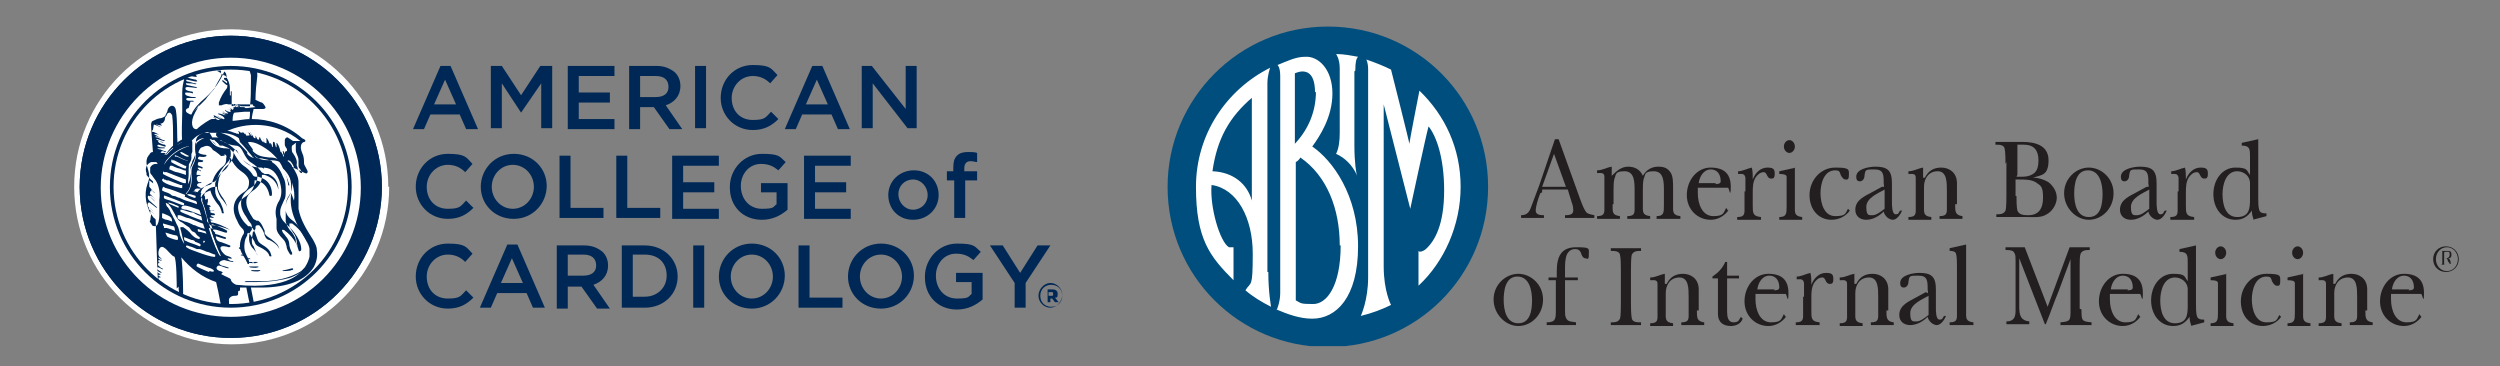 <?xml version="1.0" encoding="UTF-8"?>
<svg id="Layer_1" xmlns="http://www.w3.org/2000/svg" xmlns:xlink="http://www.w3.org/1999/xlink" version="1.1" viewBox="0 0 273 40">
  <rect x="0" y="0" width="273" height="40" fill="#808080" stroke="none"/>
  <!-- Generator: Adobe Illustrator 29.5.1, SVG Export Plug-In . SVG Version: 2.1.0 Build 141)  -->
  <defs>
    <style>
      .st0 {
        fill: none;
      }

      .st1 {
        fill: #231f20;
      }

      .st2 {
        fill: #002856;
      }

      .st3 {
        clip-path: url(#clippath-1);
      }

      .st4 {
        fill: #fff;
      }

      .st5 {
        fill: #004e7d;
      }

      .st6 {
        clip-path: url(#clippath);
      }
    </style>
    <clipPath id="clippath">
      <rect class="st0" x="127.5" y="2.9" width="141" height="34.9"/>
    </clipPath>
    <clipPath id="clippath-1">
      <path class="st4" d="M38.2,20.4c0,7.2-5.8,13-13,13s-13-5.8-13-13,5.8-13,13-13,13,5.8,13,13Z"/>
    </clipPath>
  </defs>
  <g class="st6">
    <path class="st5" d="M127.5,20.4c0-9.6,7.8-17.5,17.5-17.5s17.5,7.8,17.5,17.5-7.8,17.5-17.5,17.5-17.5-7.8-17.5-17.5"/>
    <path class="st4" d="M147.9,7.8v8.1c0,1.8.2,3.1.3,3.3,0,0,0,0,0,0-.5-1.2-1.4-2-2.3-2.4.3-.6.4-1.4.4-2.3v-7c0-1.1-.4-1.6-.4-1.6.9,0,1.8.2,2.4.3-.2.2-.3.6-.3,1.5M153.9,15.7c0,.2,0,.3,0,.3h0s0-.1,0-.3c0-.2-2-8.1-2-8.1-.8-.4-1.8-.8-2.7-1.1,0,0,.2.3.2,1.1v22.7c0,2.5-.8,4.2-.8,4.2,1.2-.3,2.3-.7,3.3-1.2,0,0-.8-1.5-.8-4.2V11.8c0-.1,0-.4,0-.4h0s2.9,11.4,2.9,11.4c0,0,1.8-8.4,2-9,.8,1,1.7,3.3,1.7,7s-1,5.5-2,6.4c-.2.2-.7.4-.8.2v3.8c2.8-2.6,4.6-6.6,4.6-10.8s-1.7-7.8-4.5-10.5c0,0-1.1,5.6-1.1,5.8M138.4,29.7V9.1c0-.9.3-1.7.3-1.7-4.8,2.4-8.1,7.3-8.1,13s1.5,7.6,4.1,10.2v-3.6c-.1,0-.3,0-.5,0-1-.6-2.1-4.4-1.9-6.8,2.8.4,4.5,3.6,4.5,7.5s-.2,3-.8,4c.8.7,1.8,1.3,2.8,1.8,0,0-.3-1.6-.3-3.8M136.7,10.6v11.2c0,.1,0,.3,0,.3h0s0-.1,0-.2c-.5-1.8-2-3.1-4.3-3.2.5-3.5,1.8-5.9,4.4-8.1M139.4,33.8c1.2.5,2.5,1,3.9,1,2.6,0,5-2.3,5-7.9s-2.8-9.4-5-10.9c.8-1.1,2.2-3.2,2.2-5.8s-1.5-4.1-3-4c-1,0-2,.5-3,.9,0,0,.3.2.3,1.2v23.7c0,1-.4,1.9-.4,1.9M146.4,26.8c0,4.4-1.5,6.4-3,6.4s-1.3-.1-1.9-.4v-15.1c.2-.1.4-.3.5-.5,2.9,2,4.3,5.6,4.3,9.6M143.7,10c0,2-.7,4-2.3,5.7,0-.7,0-7.5,0-7.7,0,0,.5-.2.8-.2.6,0,1.4.3,1.4,2.3"/>
    <path class="st1" d="M168.2,21.1c-.2.5-.5,1.4-.5,1.9s.6.5.9.5v.3c-.4,0-.8,0-1.3,0-.4,0-.8,0-1.2,0v-.3c.6,0,.9-.3,1.1-.9.3-.8.6-1.6.9-2.4l1.7-5h.4l2.3,6.4c.1.3.4,1.1.6,1.4.2.4.6.4,1,.5v.3c-.5,0-1.1,0-1.6,0-.5,0-1.1,0-1.6,0v-.3c.3,0,.9,0,.9-.5s-.1-.7-.2-1l-.4-1.3h-2.8v.3ZM171,20.4l-1.3-3.6-1.3,3.6h2.5Z"/>
    <path class="st1" d="M176.1,22.3c0,.8-.1,1.2.8,1.3v.3c-.4,0-.8,0-1.2,0-.4,0-.9,0-1.3,0v-.3c.9,0,.8-.4.8-1.2v-1.6c0-.4,0-1.2,0-1.5,0-.5-.4-.4-.8-.4v-.3c.6,0,1-.3,1.6-.4v1c.6-.6,1.1-1,1.8-1s1.3.3,1.6,1c.4-.7,1-1,1.7-1s1,.2,1.3.6c.3.4.3,1.1.3,1.7v1.8c0,.8-.1,1.2.8,1.3v.3c-.4,0-.8,0-1.3,0-.4,0-.8,0-1.3,0v-.3c.8,0,.8-.4.8-1.2v-1.6c0-.9,0-2.1-1.1-2.1s-.9.4-1.1.8c-.1.4-.1.8-.1,1.3v1.5c0,.8-.1,1.2.8,1.3v.3c-.4,0-.8,0-1.2,0-.4,0-.9,0-1.3,0v-.3c.9,0,.8-.4.8-1.2v-1.6c0-.9,0-2.1-1.1-2.1s-.9.4-1.1.8c-.1.4-.1.8-.1,1.3v1.5Z"/>
    <path class="st1" d="M188.8,22.9c-.5.7-1.2,1.1-2,1.1-1.4,0-2.6-1.1-2.6-2.7s1.1-3,2.6-3,2.2.7,2.2,2.1-.2.1-.3.1h-3.3v.6c0,1.2.5,2.5,1.7,2.5s1.1-.4,1.4-.9l.2.3ZM187.3,20.1c.2,0,.6,0,.6-.3,0-.8-.4-1.3-1.1-1.3s-1.2.7-1.3,1.5h1.9Z"/>
    <path class="st1" d="M190.6,20.9c0-.3,0-1.2,0-1.5-.1-.5-.4-.4-.8-.4v-.3c.5,0,1-.3,1.5-.4.1.4.1.8.1,1.3h0c.3-.8.9-1.3,1.6-1.3s.8.2.8.7-.2.5-.4.5c-.5,0-.4-.7-.8-.7s-.7.3-.9.6c-.3.5-.3,1.1-.3,1.7v1.3c0,.9,0,1.2.9,1.3v.3c-.4,0-.9,0-1.3,0-.4,0-.9,0-1.3,0v-.3c.9,0,.8-.4.8-1.2v-1.6Z"/>
    <path class="st1" d="M196,18.3v4.1c0,.8-.1,1.2.8,1.3v.3c-.4,0-.8,0-1.2,0-.4,0-.9,0-1.3,0v-.3c.8,0,.8-.4.8-1.2v-1.8c0-.2,0-1.2,0-1.4,0-.3-.6-.3-.8-.3v-.3l1.8-.4ZM194.8,16c0-.4.3-.7.6-.7s.6.3.6.7-.3.7-.6.7-.6-.3-.6-.7"/>
    <path class="st1" d="M202,23c-.5.7-1.3,1-2,1-1.4,0-2.4-1.1-2.4-2.7s1.2-3,2.8-3,1.5.2,1.5.8-.2.5-.4.5-.4-.3-.5-.5c-.1-.4-.2-.5-.6-.5-1.2,0-1.6,1.4-1.6,2.5s.4,2.5,1.6,2.5,1.1-.3,1.4-.8l.2.2Z"/>
    <path class="st1" d="M205.7,20.4c.1,0,0-.2,0-.4,0-.9,0-1.5-1-1.5s-1,0-1.1.7c0,.3-.2.6-.5.6s-.4-.2-.4-.5c0-.9,1.5-1.1,2.1-1.1,1.3,0,1.8.4,1.8,1.8v2.1c0,.3,0,1.3.4,1.3s.3-.2.5-.4h.2c-.2.5-.6,1-1,1s-.9-.4-1-.9c-.5.5-1.2.9-1.9.9s-1.2-.4-1.2-1.1c0-1.1,1.1-1.5,1.8-1.9l1.1-.6ZM205.8,20.7c-.7.4-2,.9-2,1.9s.3.9.7.9.9-.4,1.3-.7v-2.1Z"/>
    <path class="st1" d="M213.5,22.3c0,.8,0,1.2.8,1.3v.3c-.4,0-.8,0-1.2,0-.4,0-.9,0-1.3,0v-.3c.9,0,.8-.4.8-1.2v-1.6c0-.9,0-2.1-1-2.1s-1.5.8-1.5,1.7v2c0,.8-.1,1.2.8,1.3v.3c-.4,0-.8,0-1.2,0-.4,0-.9,0-1.3,0v-.3c.9,0,.8-.4.8-1.2v-1.6c0-.4,0-1.2,0-1.5,0-.5-.4-.4-.8-.4v-.3c.6,0,1-.3,1.6-.4v1.1h.2c.4-.8,1-1.1,1.8-1.1s1.7.5,1.7,1.7v2.3Z"/>
    <path class="st1" d="M219,17.9c0-.4,0-1.3-.1-1.7-.1-.4-.6-.4-1-.4v-.3c.5,0,1.1,0,1.6,0,.5,0,.9,0,1.4,0,1.2,0,2.8.3,2.8,2s-.8,1.6-1.7,1.9h0c.6,0,1.2.2,1.7.5.5.4.9,1,.9,1.7s-.5,1.5-1.1,1.8c-.6.4-1.4.3-2.1.3-.5,0-1,0-1.5,0-.6,0-1.3,0-1.9,0v-.3c.4,0,.8,0,1-.4.1-.3.1-1.3.1-1.7v-3.6ZM220.2,19.3h.4c.5,0,.9,0,1.4-.3.5-.3.6-.9.6-1.5,0-1.1-.5-1.7-1.6-1.7s-.6,0-.7,0c0,0,0,.4,0,.5v2.8ZM220.2,21.4c0,.4,0,1.2.1,1.6.2.5.8.5,1.2.5,1.1,0,1.6-.7,1.6-1.9s-.2-1.3-.8-1.7c-.5-.3-1.2-.3-1.8-.3h-.4v1.8Z"/>
    <path class="st1" d="M230.8,21.1c0,1.7-1.3,2.9-2.7,2.9s-2.7-1.3-2.7-2.9,1.3-2.8,2.7-2.8,2.7,1.2,2.7,2.8M226.5,21.1c0,1.2.3,2.6,1.6,2.6s1.5-1.4,1.5-2.5-.3-2.6-1.6-2.6-1.5,1.5-1.5,2.6"/>
    <path class="st1" d="M234.6,20.4c.1,0,0-.2,0-.4,0-.9,0-1.5-1-1.5s-1,0-1.1.7c0,.3-.2.6-.5.6s-.4-.2-.4-.5c0-.9,1.5-1.1,2.1-1.1,1.3,0,1.8.4,1.8,1.8v2.1c0,.3,0,1.3.4,1.3s.3-.2.5-.4h.2c-.2.5-.6,1-1,1s-.9-.4-1-.9c-.5.5-1.2.9-1.9.9s-1.2-.4-1.2-1.1c0-1.1,1.1-1.5,1.8-1.9l1.1-.6ZM234.7,20.7c-.7.4-2,.9-2,1.9s.3.9.7.9.9-.4,1.3-.7v-2.1Z"/>
    <path class="st1" d="M237.9,20.9c0-.3,0-1.2,0-1.5-.1-.5-.4-.4-.8-.4v-.3c.5,0,1-.3,1.5-.4.1.4.1.8.1,1.3h0c.3-.8.9-1.3,1.6-1.3s.8.2.8.7-.2.5-.4.5c-.5,0-.4-.7-.8-.7s-.7.3-.9.6c-.3.5-.3,1.1-.3,1.7v1.3c0,.9,0,1.2.9,1.3v.3c-.4,0-.9,0-1.3,0-.4,0-.9,0-1.3,0v-.3c.9,0,.8-.4.8-1.2v-1.6Z"/>
    <path class="st1" d="M246.1,24c-.1-.3-.2-.6-.2-1-.5.7-1,1-1.8,1-1.4,0-2.4-1.2-2.4-2.8s1-2.9,2.4-2.9,1.2.3,1.6.8v-2c0-.8,0-1.2-.9-1.2v-.3l1.8-.4v6.4c0,.4,0,1,.1,1.3.1.4.5.4.8.4v.3l-1.5.4ZM245.7,20c0-.8-.7-1.3-1.4-1.3-1.2,0-1.6,1.4-1.6,2.5s.3,2.5,1.6,2.5,1.4-.9,1.4-1.9v-1.8Z"/>
    <path class="st1" d="M168.5,32.7c0,1.7-1.3,2.9-2.7,2.9s-2.7-1.3-2.7-2.9,1.3-2.8,2.7-2.8,2.7,1.2,2.7,2.8M164.2,32.7c0,1.2.3,2.6,1.6,2.6s1.5-1.4,1.5-2.5-.3-2.6-1.6-2.6-1.5,1.5-1.5,2.6"/>
    <path class="st1" d="M169.1,30.6v-.3h.9v-.7c0-1.6.5-2.6,2.1-2.6s1.4.1,1.4.8-.2.4-.4.4-.3-.2-.4-.4c-.1-.4-.3-.6-.7-.6s-.7.2-.9.6c-.2.5-.2,1.1-.2,1.6v.9h1.4v.3h-1.4v3.3c0,.3,0,.6.1.8.2.5.7.4,1.1.5v.3c-.5,0-1.1,0-1.6,0-.5,0-1,0-1.6,0v-.3c1,0,1-.4,1-1.4v-3.2h-.9Z"/>
    <path class="st1" d="M177,29.5c0-.4,0-1.3-.1-1.7-.1-.4-.6-.4-1-.4v-.3c.5,0,1.1,0,1.6,0,.6,0,1.1,0,1.7,0v.3c-.4,0-.8,0-1,.4-.1.3-.1,1.3-.1,1.7v3.6c0,.4,0,1.3.1,1.7.1.4.6.4,1,.4v.3c-.5,0-1.1,0-1.6,0-.6,0-1.1,0-1.7,0v-.3c.4,0,.8,0,1-.4.1-.3.1-1.3.1-1.7v-3.6Z"/>
    <path class="st1" d="M185.3,33.9c0,.8,0,1.2.8,1.3v.3c-.4,0-.8,0-1.2,0-.4,0-.9,0-1.3,0v-.3c.9,0,.8-.4.8-1.2v-1.6c0-.9,0-2.1-1-2.1s-1.5.8-1.5,1.7v2c0,.8-.1,1.2.8,1.3v.3c-.4,0-.8,0-1.2,0-.4,0-.9,0-1.3,0v-.3c.9,0,.8-.4.8-1.2v-1.6c0-.4,0-1.2,0-1.5,0-.5-.4-.4-.8-.4v-.3c.6,0,1-.3,1.6-.4v1.1h.2c.4-.8,1-1.1,1.8-1.1s1.7.5,1.7,1.7v2.3Z"/>
    <path class="st1" d="M187,30.4v-.2c.6-.4,1.1-.9,1.4-1.6h.2v1.5h1.3v.3h-1.3v3.6c0,.6.1,1.2.7,1.2s.6-.3.8-.6l.2.2c-.2.6-.8.8-1.3.8-.8,0-1.4-.4-1.4-1.3v-3.9h-.6Z"/>
    <path class="st1" d="M195.1,34.5c-.5.7-1.2,1.1-2,1.1-1.4,0-2.6-1.1-2.6-2.7s1.1-3,2.6-3,2.2.7,2.2,2.1-.2.1-.3.1h-3.3v.6c0,1.2.5,2.5,1.7,2.5s1.1-.4,1.4-.9l.2.3ZM193.7,31.7c.2,0,.6,0,.6-.3,0-.8-.4-1.3-1.1-1.3s-1.2.7-1.3,1.5h1.9Z"/>
    <path class="st1" d="M197,32.4c0-.3,0-1.2,0-1.5-.1-.5-.4-.4-.8-.4v-.3c.5,0,1-.3,1.5-.4.1.4.1.8.1,1.3h0c.3-.8.9-1.3,1.6-1.3s.8.2.8.7-.2.5-.4.5c-.5,0-.4-.7-.8-.7s-.7.3-.9.6c-.3.5-.3,1.1-.3,1.7v1.3c0,.9,0,1.2.9,1.3v.3c-.4,0-.9,0-1.3,0-.4,0-.9,0-1.3,0v-.3c.9,0,.8-.4.8-1.2v-1.6Z"/>
    <path class="st1" d="M206,33.9c0,.8,0,1.2.8,1.3v.3c-.4,0-.8,0-1.2,0-.4,0-.9,0-1.3,0v-.3c.9,0,.8-.4.8-1.2v-1.6c0-.9,0-2.1-1-2.1s-1.5.8-1.5,1.7v2c0,.8-.1,1.2.8,1.3v.3c-.4,0-.8,0-1.2,0-.4,0-.9,0-1.3,0v-.3c.9,0,.8-.4.8-1.2v-1.6c0-.4,0-1.2,0-1.5,0-.5-.4-.4-.8-.4v-.3c.6,0,1-.3,1.6-.4v1.1h.2c.4-.8,1-1.1,1.8-1.1s1.7.5,1.7,1.7v2.3Z"/>
    <path class="st1" d="M210.5,32c.1,0,0-.2,0-.4,0-.9,0-1.5-1-1.5s-1,0-1.1.7c0,.3-.2.6-.5.6s-.4-.2-.4-.5c0-.9,1.5-1.1,2.1-1.1,1.3,0,1.8.4,1.8,1.8v2.1c0,.3,0,1.2.4,1.2s.3-.2.5-.4h.2c-.2.5-.6,1-1,1s-.9-.4-1-.9c-.5.5-1.2.9-1.9.9s-1.2-.4-1.2-1.1c0-1.1,1.1-1.5,1.8-1.9l1.1-.6ZM210.6,32.3c-.7.4-2,.9-2,1.9s.3.9.7.9.9-.4,1.3-.7v-2.1Z"/>
    <path class="st1" d="M214.7,33.9c0,.8-.1,1.2.8,1.3v.3c-.4,0-.9,0-1.3,0-.4,0-.8,0-1.3,0v-.3c.9,0,.8-.4.8-1.2v-4.9c0-.3,0-1.1-.1-1.4-.1-.3-.5-.3-.7-.3v-.3l1.8-.4v7.1Z"/>
    <path class="st1" d="M227.3,33.8c0,1.2,0,1.3,1.1,1.4v.3c-.6,0-1.1,0-1.7,0-.6,0-1.1,0-1.7,0v-.3c1.1-.1,1.1-.2,1.1-1.4v-5.5h0l-1.3,3.5c-.5,1.2-.9,2.4-1.4,3.6h-.1l-2.8-7.2h0v5.3c0,1,.2,1.5,1.1,1.6v.3c-.4,0-.8,0-1.3,0-.4,0-.8,0-1.2,0v-.3c.9,0,1-.6,1-1.2v-5.4c0-.3,0-.7-.1-.8-.1-.4-.6-.4-1-.4v-.3c.4,0,.8,0,1.1,0,.4,0,.7,0,1,0l2.5,6.5,2.4-6.5c.4,0,.7,0,1.1,0,.4,0,.7,0,1.1,0v.3c-.4,0-.8,0-1,.4-.1.3-.1.9-.1,1.4v4.6Z"/>
    <path class="st1" d="M233.8,34.5c-.5.7-1.2,1.1-2,1.1-1.4,0-2.6-1.1-2.6-2.7s1.1-3,2.6-3,2.2.7,2.2,2.1-.2.1-.3.1h-3.3v.6c0,1.2.5,2.5,1.7,2.5s1.1-.4,1.4-.9l.2.3ZM232.3,31.7c.2,0,.6,0,.6-.3,0-.8-.4-1.3-1.1-1.3s-1.2.7-1.3,1.5h1.9Z"/>
    <path class="st1" d="M239.3,35.6c-.1-.3-.2-.6-.2-1-.5.7-1,1-1.8,1-1.4,0-2.4-1.2-2.4-2.8s1-2.9,2.4-2.9,1.2.3,1.6.8v-2c0-.8,0-1.2-.9-1.2v-.3l1.8-.4v6.4c0,.4,0,1,.1,1.3.1.4.5.4.8.4v.3l-1.5.4ZM238.9,31.6c0-.8-.7-1.3-1.4-1.3-1.2,0-1.6,1.4-1.6,2.5s.3,2.5,1.6,2.5,1.4-.9,1.4-1.9v-1.8Z"/>
    <path class="st1" d="M243.1,29.9v4.1c0,.8-.1,1.2.8,1.3v.3c-.4,0-.8,0-1.2,0-.4,0-.9,0-1.3,0v-.3c.8,0,.8-.4.8-1.2v-1.8c0-.2,0-1.2,0-1.4,0-.3-.6-.3-.8-.3v-.3l1.8-.4ZM241.9,27.6c0-.4.3-.7.6-.7s.6.3.6.7-.3.7-.6.7-.6-.3-.6-.7"/>
    <path class="st1" d="M249.1,34.6c-.5.7-1.3,1-2,1-1.4,0-2.4-1.1-2.4-2.7s1.2-3,2.8-3,1.5.2,1.5.8-.2.5-.4.5-.4-.3-.5-.5c-.1-.4-.2-.5-.6-.5-1.2,0-1.6,1.4-1.6,2.5s.4,2.5,1.6,2.5,1.1-.3,1.4-.8l.2.2Z"/>
    <path class="st1" d="M251.5,29.9v4.1c0,.8-.1,1.2.8,1.3v.3c-.4,0-.8,0-1.2,0-.4,0-.9,0-1.3,0v-.3c.8,0,.8-.4.8-1.2v-1.8c0-.2,0-1.2,0-1.4,0-.3-.6-.3-.8-.3v-.3l1.8-.4ZM250.3,27.6c0-.4.3-.7.6-.7s.6.3.6.7-.3.7-.6.7-.6-.3-.6-.7"/>
    <path class="st1" d="M258.3,33.9c0,.8,0,1.2.8,1.3v.3c-.4,0-.8,0-1.2,0-.4,0-.9,0-1.3,0v-.3c.9,0,.8-.4.8-1.2v-1.6c0-.9,0-2.1-1-2.1s-1.5.8-1.5,1.7v2c0,.8-.1,1.2.8,1.3v.3c-.4,0-.8,0-1.2,0-.4,0-.9,0-1.3,0v-.3c.9,0,.8-.4.8-1.2v-1.6c0-.4,0-1.2,0-1.5,0-.5-.4-.4-.8-.4v-.3c.6,0,1-.3,1.6-.4v1.1h.2c.4-.8,1-1.1,1.8-1.1s1.7.5,1.7,1.7v2.3Z"/>
    <path class="st1" d="M264.5,34.5c-.5.7-1.2,1.1-2,1.1-1.4,0-2.6-1.1-2.6-2.7s1.1-3,2.6-3,2.2.7,2.2,2.1-.2.1-.3.1h-3.3v.6c0,1.2.5,2.5,1.7,2.5s1.1-.4,1.4-.9l.2.3ZM263,31.7c.2,0,.6,0,.6-.3,0-.8-.4-1.3-1.1-1.3s-1.2.7-1.3,1.5h1.9Z"/>
    <path class="st1" d="M265.7,28.3c0-.8.6-1.4,1.4-1.4s1.4.6,1.4,1.4-.6,1.4-1.4,1.4-1.4-.6-1.4-1.4M268.4,28.3c0-.7-.5-1.3-1.2-1.3s-1.2.6-1.2,1.3.5,1.3,1.2,1.3,1.2-.6,1.2-1.3M266.9,28.8c0,.2,0,.1.2.1h0c0,0-.6,0-.6,0h0c.1,0,.2,0,.2-.2v-1.2c0-.1,0-.1-.2-.1h0c0,0,.7,0,.7,0,.3,0,.5,0,.5.4s-.2.4-.4.4h0s0,0,0,0h0s0,0,0,0c.2,0,.3.3.3.4,0,0,0,.2.1.2,0,0,0,0,.2,0h0c0,0-.2,0-.2,0,0,0-.1,0-.2,0,0,0-.1-.2-.2-.3,0,0,0-.3-.2-.3,0,0-.2,0-.2,0h0v.5ZM267,28.2c.2,0,.5,0,.5-.4s-.1-.3-.4-.3h-.1c-.1,0-.1,0-.1.2v.5h.1Z"/>
  </g>
  <g>
    <path class="st4" d="M42.5,20.4c0,9.5-7.7,17.2-17.2,17.2s-17.2-7.7-17.2-17.2S15.7,3.2,25.2,3.2s17.2,7.7,17.2,17.2Z"/>
    <g>
      <g>
        <path class="st4" d="M41.5,20.4c0,9-7.3,16.3-16.3,16.3s-16.3-7.3-16.3-16.3S16.3,4.1,25.2,4.1s16.3,7.3,16.3,16.3Z"/>
        <path class="st2" d="M25.2,36.9c-9.1,0-16.5-7.4-16.5-16.5S16.2,3.9,25.2,3.9s16.5,7.4,16.5,16.5-7.4,16.5-16.5,16.5ZM25.2,4.3c-8.9,0-16.1,7.2-16.1,16.1s7.2,16.1,16.1,16.1,16.1-7.2,16.1-16.1S34.1,4.3,25.2,4.3Z"/>
      </g>
      <path class="st2" d="M41.7,20.4c0,9.1-7.4,16.5-16.5,16.5s-16.5-7.4-16.5-16.5S16.1,3.9,25.2,3.9s16.5,7.4,16.5,16.5Z"/>
      <path class="st4" d="M25.9,20.8c-.2,0-1.6-.6-1.6-.6-.1,0,0-.3.2-.2,0,0,1.4.5,1.5.6.1,0,.2.3-.1.2Z"/>
      <g>
        <path class="st4" d="M39.6,20.4c0,7.9-6.4,14.4-14.4,14.4s-14.4-6.4-14.4-14.4,6.4-14.4,14.4-14.4,14.4,6.4,14.4,14.4Z"/>
        <path class="st2" d="M25.2,35c-8,0-14.6-6.5-14.6-14.6s6.5-14.6,14.6-14.6,14.6,6.5,14.6,14.6-6.5,14.6-14.6,14.6ZM25.2,6.3c-7.8,0-14.2,6.4-14.2,14.2s6.3,14.1,14.2,14.1,14.2-6.3,14.2-14.1-6.3-14.2-14.2-14.2Z"/>
      </g>
      <g>
        <path class="st4" d="M38.2,20.4c0,7.2-5.8,13-13,13s-13-5.8-13-13,5.8-13,13-13,13,5.8,13,13Z"/>
        <g class="st3">
          <g>
            <path class="st2" d="M21.4,5.7c0,0,.3,0,.2-.1,0,0,0,0-.2,0-.1,0-.2.1,0,.1Z"/>
            <path class="st2" d="M22.1,7.4c0,0,.6.1.7.1.1,0,.1-.1,0-.1,0,0-.8-.2-.9-.2,0,0-.2,0-.3-.1,0,0-.2,0-.2,0h0c0,.1.5.2.6.2Z"/>
            <path class="st2" d="M22.2,6.5s0-.2-.1-.1c0,0-.2,0-.2,0-.2,0,.3,0,.3,0Z"/>
            <path class="st2" d="M21.6,6c-.1,0,.2,0,.2,0,0,0-.1,0-.2,0Z"/>
            <path class="st2" d="M21.7,6.3s0,0-.1,0h0c0,.1.1.2.1.2,0,0,0,0,0-.1Z"/>
            <path class="st2" d="M31.9,29.5c.1,0,.2-.2,0-.2-.1,0-.7.2-.9.2,0,0-.3.1-.1.1.1,0,.8,0,.9-.1Z"/>
            <path class="st2" d="M21.7,6.7c0,0,.4.2.5.2,0,0,.4,0,.2,0-.2,0-.4-.2-.5-.2,0,0-.2,0-.1,0Z"/>
            <path class="st2" d="M23.7,6.8c0,0,.2,0,.2,0,0,0-.2,0-.2,0,0-.1-.1,0,0,.1Z"/>
            <path class="st2" d="M22.3,7.1c0,0,.2.1.3,0,0,0,.2,0,.1-.1,0,0-.2,0-.4,0-.1,0-.1,0,0,0Z"/>
            <path class="st2" d="M33.4,29.2c0-.2,0,0-.2.2-2.1,1.5-4.9,1.3-5.1,1.3-.2,0-1.1,0-1.2,0,0,0-.1,0-.2.1,0,0-.2,0,0,0,.2,0,1.2,0,1.3,0,1.7,0,3.1-.3,3.4-.4.3,0,1.8-.7,2-1.2Z"/>
            <path class="st2" d="M24,15.4c0-.1,0,0,.2-.1.1,0,.6.2.8.2.2,0,.6,0,.8.1.2.2.8.4.9.4.1,0,.2.1.1.2,0,0,.4.5.4.7,0,.1.3.4.4.7.2.3.8.5.9.6.1,0,.2.2.3.2.1,0,0-.1,0-.2,0,0,0,0,.1,0,0,0,.1.1.2,0,0,0,0,0,.1,0,0,0,.1.1.2.1,0,0,0,0,0,0,0,0,0-.1,0,0,0,0,.2.2.3.2,0,0,0-.1,0-.2,0,0,0,0,.1,0,0,0,.3.3.4.3.1,0,0-.2,0-.2,0,0,0,0,.1,0,0,0,.4.6.5.5,0,0,.5.7.6,1.1,0,.3.2.3.2.2-.5-1.8-1.1-2-1.3-2.1-.2-.1-2.8-.7-2.8-.9,0-.1-.5-.7-.5-.7,0,0-.4-.5-.4-.6,0,0-1-.7-1.2-.8-.2-.1-.4-.1-.9-.2-.4-.1-.4-.1-.7-.2-.2,0-.5.3-.5.4.2.2.5.5.7.8.2,0,.3,0,.3,0,0,0-.4-.3-.4-.4Z"/>
            <path class="st2" d="M27.3,28.2c-.1,0-.2,0-.3,0-.1,0-.2,0,0,.1,0,0,.3,0,.4,0,.1,0,.2-.1,0-.1Z"/>
            <path class="st2" d="M26.6,27.3c.1,0,0-.1,0-.2,0,0-.4,0-.4-.1-.1,0-.2.1,0,.2.1,0,.3.1.4.1Z"/>
            <path class="st2" d="M26.8,27.8c-.1,0-.3,0-.4,0-.1,0-.2.1,0,.1.1,0,.4.1.4,0,0,0,.2-.1,0-.1Z"/>
            <path class="st2" d="M27.2,28.7c0,0,.7.1.8,0,0,0,.2,0,.1-.1,0,0,0,0-.2,0-.1,0-.5,0-.6,0-.1,0-.2,0-.2,0Z"/>
            <path class="st2" d="M27.3,29.2c0,0,.7.1.8,0,0,0,.2,0,.1-.1,0,0,0,0-.2,0-.1,0-.5,0-.6,0-.1,0-.2,0-.2,0Z"/>
            <path class="st2" d="M27.5,29.6c0,0,.7.1.8,0,0,0,.2,0,.1-.1,0,0,0,0-.2,0-.1,0-.5,0-.6,0-.1,0-.2,0-.2,0Z"/>
          </g>
          <path class="st2" d="M33,15.1h0c-1.7-1.5-3.7-2.1-5.5-2.1,0-.3.1-.7.2-1.1.2,0,.7,0,1,0,.1,0,.3,0,.3-.2,0,0-.2-.4-.4-.5-.1,0-.5-.2-.7-.3,0-.9.1-1.8.2-2.6,0-1.8-1-3.2-2.6-3.3-.3,0-.4-.2-.3-.5.1-.5.3-1.2.5-1.8,0-.3,0-.6-.3-.5-.2,0-.4,0-.5,0-.2,0-.4,0-.4,0-.2,0-.3.3-.4.4,0,.2-.4,1-.5,1.2,0,.1-.1.7-.2.6,0-.1-.2-.1-.2-.2,0-.6-.1-1.2-.2-1.5,0-.4-.4-.5-.7-.2-.1.1-.2.3-.3.4-.1.1-.3.2-.5.1-.2,0-.3,0-.5.2-.1.1-.4.2-.5,0-.1,0-.2-.2-.4-.2-.1,0-.2,0-.2.2,0,.6.2,1.2.2,1.7v1c0,.4,0,.9,0,1.2,0,.4,0,.8,0,1.1,0,.2,0,.3,0,.5-.1.4-.2.8-.2,1.4,0,.6,0,1.4,0,2.2,0,.8-.1,2.1,0,3.2,0,0,0,0,0,0-.2.1-.3.2-.5.3,0,0,0,0,0,0h0c-.1-1.1,0-2.6-.2-3.8-.1-.6-.7-.6-.9,0,0,.2-.1.3-.2.5,0,.2-.2.3-.5.4-.3,0-.7.2-.9.3-.1,0-.2.2-.2.4,0,.5.1,1.6.2,3-.2,0-.3.1-.4.3-.3.3-.4.8-.2,1.4.3.9.2,1.3,0,1.8-.4,1.1-.2,2.6.7,3.7,0,0,0,0,0,0,0,0,.2.1.2.2,0,0,0,0,0,0,.1,3.2.2,6.2.3,7.5,0,.2.1.4.3.5.3.2.6,0,.8-.1.2-.2.4,0,.4.2,0,.2.2.4.3.5.1,0,.3.2.4.3.2.2.5.1.5,0h0c0-1.3,0-3.4-.2-4.8,0,0,0,0,0,0,1,1.2,2.3,2.2,3.8,2.7h0c.3,1.2.7,3.5.7,3.6,0,.3.3.5.8.5.3,0,.6-.1.8-.2.3,0,.5,0,.7.2.3.2.9.2,1.2,0,.2-.1.3-.3.2-.4,0,0,0,0,0,0l-.6-3.1h.1c.3,0,.7,0,1.1,0,1.3,0,2.6-.2,3.6-.6,1-.4,1.7-1,2.1-1.7.3-.6.4-1.2.3-1.8,0-.4-.2-.7-.4-1.1h0c-.7-1.1-1.4-2.2-1.6-3.4,0-.5,0-1,0-1.6,0-.4,0-.9,0-1.3,0-.6-.3-1.1-.6-1.6,0,0,.7.3,1.3.6h0c.2.1.3,0,.3-.2,0,0-.1-.2-.2-.4-.1-.2-.2-.3-.2-.5,0-.3,0-.7-.2-1.1-.3-.7-.1-1.1.2-1.2.2,0,.2-.2,0-.3ZM27.7,34.6s0,0,0,0c0,0,0,0,0,0ZM27.2,13c-.4,0-1.5.2-1.8.2,0-.1,0-.8.2-.9.1,0,1-.1,1.1-.1.3,0,.4,0,.6,0,0,.3,0,.6-.1.9ZM20.8,11.1c0,0,.1,0,.3,0,.2,0,0,0,0-.1,0,0-.2,0-.4,0-.5,0-.4-.3-.2-.3s.6,0,.8,0c.2,0,.1,0,0-.1-.1,0-.5,0-.7-.1-.5-.1-.4-.4-.3-.4.1,0,.6,0,.7.1.1,0,.1-.1,0-.2-.2,0-.6-.1-.7-.2,0,0-.2-.3.2-.3.2,0,.8.1.9.1.2,0,.2,0,0-.1-.1,0-.8-.2-.9-.2-.2,0-.3-.3,0-.2.3,0,.6,0,.8.1.2,0,.2-.1,0-.1-.1,0-.7-.2-.8-.2-.2,0-.2-.2-.1-.2.1,0,.8.2,1,.2.2,0,.2,0,0-.2-.2,0-.9-.2-1.1-.3-.2,0-.2-.2,0-.2.1,0,.9.2,1.1.2.2,0,0-.2,0-.2-.1,0-.8-.1-1-.2-.1,0-.1-.2,0-.1.1,0,.5,0,.4,0,0,0-.2-.2,0-.1.1,0,.3,0,.4.1.1,0,.1,0,0-.1-.1,0-.4-.1-.5-.2-.1,0-.2-.2,0-.2.1,0,.5.2.7.2.2,0,.1,0,0,0-.2,0-.5-.2-.8-.3-.3-.1-.1-.2,0-.2.2,0,.4.1.5.2,0,0,.2,0,0,0-.2,0-.4-.2-.5-.2-.1,0-.2-.2,0-.1.2,0,.6.2.8.2.2,0,.3,0,0-.1-.2,0-.7-.2-.8-.3,0,0-.1-.1,0-.1.1,0,.4.1.5.1,0,0,.2,0,0,0-.2,0-.3-.1-.5-.2-.2,0,0-.2,0-.2.1,0,.4.1.6.1.2,0,0,0,0-.1-.2,0-.5-.2-.7-.3-.1,0-.1-.1,0,0,.2,0,.4.1.6.2.2,0,.3,0,.1-.1-.1,0-.6-.3-.7-.3,0,0-.2-.1,0-.1.1,0,.4,0,.5.1.1,0,.3,0,.1-.1-.2,0-.5-.2-.7-.2-.2,0,0-.1,0-.1.1,0,.5.1.7.1.2,0,.1,0,0-.1-.2,0-.6-.2-.7-.3-.1,0,0,0,0,0,.1,0,.3,0,.4,0,0,0,.2,0,0,0-.2,0-.3-.1-.4-.1-.1,0-.1-.1,0-.1,0,0,.2,0,.2,0,0,0,.4,0,.2,0-.2,0-.2-.1-.3-.2-.1,0-.2,0-.1-.1.1,0,.2,0,.4,0,.2,0,.3,0,.3,0,0-.1-.1,0-.6-.1-.4-.1-.3-.1-.2-.2,0,0,.1,0,.2,0,.2.1.5,0,.7-.1,0,0,.2-.2.3-.1.2,0,.4,0,.6-.2,0,0,.2-.2.2-.3h0c0-.2.2-.2.3-.2,0,0,.1,0,.2.2,0,.2,0,.4,0,.7,0,.3,0,.7.1,1.1,0,.3.2.4.3.4.1,0,.3,0,.3-.3,0,0,0,0,0,0,0,0,.1,0,0,0,0,0,0-.2,0-.2,0,0,0-.1,0-.2,0,0,0-.2.1-.4,0-.1,0-.2,0-.3,0-.1,0-.2.1-.3,0,0,0,0,.1,0,0,0,.2-.1.2-.2,0,0,.1-.4.2-.5,0,0,.1-.2.1-.4.2,0,.4,0,.6,0,0,0,.1,0,.2,0,0,0,0,0,0,.1,0,0,0,.1,0,.2v.2c-.2.5-.4,1.1-.5,1.6,0,.1,0,.2,0,.3,0,0,0,.2,0,.2,0,.1.2.2.4.2,1.2,0,2.1,1,2.4,2.3,0,.3,0,.5,0,.8,0,.8,0,1.7-.1,2.6-.1,0-.2,0-.3,0-.2,0-.4,0-.5,0-.5-.1-.9-.1-1.2,0,0,0,0,0,0,0,0-.3,0-.7,0-.9,0,0,0,0,0,0,0,0,0,0,0,.2s0,.5,0,.6c0,0,.1,0,0,0,0,0,0-.2,0-.3,0-.2,0-.7,0-.8,0-.1,0-.3,0-.4,0-.1-.1,0-.1,0,0,0,0,.2,0,.4,0,.1,0,0-.1,0,0-.1,0-.2,0-.3,0-.2,0-.3,0-.5,0-.5-.2-.9-.4-1.2,0-.1-.2-.2-.3-.2,0-.1-.1-.1-.2-.1,0,0-.1-.1-.1-.2,0,0,.1-.1,0-.2-.2,0-.2,0-.2,0,0,0-.3,0-.1.1.1,0,.3.2.3.2,0,0,0,0-.1,0,0,0-.3,0-.3,0,0,0-.1,0,0,0,0,0,.3,0,.4,0,0,0,.2,0,0,.4,0,0-.7,1.2-.7,1.3,0,0-.9,1-.9,1.1,0,0-.2.2-.3.3-.2.2-1.1,1.1-1.3,1.4,0,0-.2,0-.3-.1-.5-.2-.3-.6,0-.6ZM20.9,12.5c.3-.7.9-1.3,1.5-1.8,1.1-1,1.6-1.8,2.1-2.9,0,0,0,0,0,0,0,0,.2.2.2.3,0,0,.1.3,0,.4,0,0-.1,0-.2,0,0,0-.1,0,0,.2,0,0,.3.2.3.2,0,0,0,.2,0,.2,0,0-.3-.2-.4-.3-.1-.1-.2,0-.1.1,0,0,.4.4.5.4.1,0,0,.1,0,.3-.4.5-.7,1-.9,1.6,0,0,0,0,0,.1,0,0,0,.1,0,.2,0,0,.2,0,.3,0,.2-.1.6-.2.7-.1.1,0,.3,0,.4,0h0c.2-.1.6,0,1,0,.2,0,.4,0,.6,0,.1,0,.2,0,.3,0h.4c0,.2.2.2.3.3,0,0,0,0,0,0-.1,0-.9.1-.9.1,0,0-.1,0-.2,0-.1-.1-.5-.3-.5-.4,0,0-.2,0,0,0,0,0,.3.3.4.3,0,0-.1,0-.2,0,0,0,0,0,0,0-.1,0-.3-.3-.3-.3,0,0-.2,0,0,0,0,0,.2.2.2.3,0,0,0,0,0,0,0,0,0,0,0,0,0,0,0,0-.1,0,0,0-.3-.2-.4-.3,0,0-.2,0-.2,0,0,0,.3.2.4.3,0,0,0,0,0,0,0,0,0,0,0,0,0,0,0,0-.1,0-.1,0-.3-.3-.3-.3,0,0-.1,0,0,.1,0,0,.2.1.2.2,0,0,0,0,0,0,0,0,0,0,0,0,0,0,0,0-.1,0,0,0,0,0,0,0,0,0-.2-.2-.3-.3,0,0-.2,0-.1,0,0,0,.3.2.3.3,0,0,0,0,0,0,0,0,0,0,0,0,0,0,0,0,0,0,0,0,0,0-.2,0,0,0,0,.2,0,.2,0,0,0,0,0,0,0,0,0,0-.1.1-.1-.1-.4-.3-.4-.3,0,0-.2,0,0,0,0,0,.3.2.2.3,0,0-.3,0-.4-.1,0,0-.2,0,0,0,0,0,.3.1.4.2,0,0,0,.2-.2.1-.1,0-.3-.1-.4-.2-.1,0,0,0,0,.1,0,0,.4.3.3.3,0,0-.4,0-.5-.2,0,0-.2,0-.1,0,0,0,.5.3.4.3,0,0-.4-.2-.5-.2,0,0-.1,0,0,0,0,0,.5.3.4.3,0,0-.5-.2-.7-.2-.1,0-.2,0,0,.1.1,0,.7.3.6.5-.1.1-.5-.2-.7-.3-.2,0-.2,0-.1,0,.1,0,.4.2.5.3,0,0,.1.2,0,0-.2,0-.7-.4-.8-.4-.1,0-.1,0,0,.2.1,0,.6.2.6.3,0,0,0,0-.2,0-.1,0-.5-.3-.6-.3,0,0-.2,0,0,0,.2,0,.5.2.4.2-.1,0-.4,0-.5,0s-1.1.6-1.6,1.1c-.5.1-.8-.7-.2-1.8,0,0,.5-.9.5-.9ZM19.7,16.6s0,0,.1,0c.1,0,.7.4.8.4,0,0,0,0,0,.1,0,0,0,0-.2,0,0,0-.3-.1-.4-.2-.1,0-.2-.1-.3-.2,0,0,0,0,0,0,0,0,0,0,0,0ZM19.2,17s0,0,0,0c0,0,0,0,.1,0h0s.9.5,1.1.5c.1,0,.1,0,.1,0,0,0,0,.1-.2,0-.2,0-.7-.3-1-.4h-.2c0-.1,0-.2,0-.2ZM21.6,21c0,0,0,0,0,0,0,0-.1,0-.2,0-.1,0-.3-.1-.5-.2-.1,0-.2,0-.2,0,0,0,0,0,0,0,0,0,0,0,0,0,0,0,0,0,.1,0,.1,0,.7.2.8.3ZM20.1,25.9s0,0,0,0c0,0,.1,0,.8.3.2,0,.4.1.4.2,0,0,.6.2.6.3,0,0,0,0,0,.1,0,0,0,.1-.1.1,0,0-.5-.2-.5-.2-.3-.1-.9-.3-1-.4-.2,0-.2-.2-.2-.3,0,0,0,0,0,0ZM22.3,26.5h-.1c0,0,0-.1,0-.2,0,0,0,0,0,0,0,0,0,0,.1,0,0,0,0,0,.1,0,.1,0,.6.2.6.2,0,0,0,0,0,0,0,0,0,0,0,0,0,0-.5-.2-.6-.2ZM22.9,25.6s0,0-.1,0c0,0-.9-.3-1.1-.3h0s0,0,0,0c0,0-.1,0-.1-.1,0,0,0-.2,0-.2,0,0,.9.3,1,.3.1,0,.2,0,.3,0,0,0,.1.2,0,.2ZM22.5,25c-.2,0-1.1-.3-1.2-.4,0,0-.2,0-.3-.1-.4-.2-.7-.3-.8-.3-.4-.2-.9-.2-.8-.5,0,0,0-.2,0-.2,0,0,0,0,0,0,0,0,.1,0,.2,0,.2,0,.7.3.9.3.2,0,1.5.6,1.6.6.1,0,.2,0,.3.1,0,0,0,0,0,0,0,0,0,0,0,0,0,0,0,.2,0,.2ZM17.9,21.4s0-.1.2,0c0,0,1.9.7,2,.8,0,0,0,.1,0,.2,0,0-.1,0-.2,0l-1.3-.5c-.4-.1-.7-.2-.7-.3,0,0,0,0,0-.1ZM17.8,23.3c0,0,.8.3.8.4.2.1.2.5.2.5,0,0-.5-.2-.6-.2-.2,0-.5-.2-.5-.2,0,0,0-.2,0-.2,0,0,0-.3,0-.3ZM17.8,24.6s0-.2,0-.2c0,0,1,.3,1.1.3.2,0,.2.5.2.5,0,0,0,0,0,0,0,0-.8-.3-.9-.3,0,0-.2,0-.3,0,0,0,0-.2,0-.2ZM18.4,22.2s0-.1,0-.1c0,0,.7.2.8.3.1,0,.2.1.3.1,0,0,0,0,0,.1,0,0,0,.1,0,.1,0,0,0,0,0,0,0,0-1-.4-1.1-.5ZM22.4,24.1c0,0,0,.1,0,.1,0,0-1.7-.6-1.8-.7,0,0-.8-.3-.9-.4,0,0,0-.1,0-.2,0,0,0,0,.2,0,0,0,.9.3,1,.3h.2c.2.2.8.4.8.4h0c0,0,.1,0,.3.1.1,0,.1.3.1.3ZM22.2,23.5c0,0-.1,0-.2,0,0,0-1.5-.6-1.7-.6-.2,0-.5-.1-.5-.2,0,0,0-.4.7-.2.1,0,1.5.5,1.5.5.1,0,0,.2.1.3,0,0,0,0,0,.2ZM17.9,18.8c0,0,.2,0,.3,0,0,0,2,.8,2.1.8,0,0,0,0,0,0,0,0,0,.4,0,.4,0,0-.1,0-.2,0-.2,0-2.2-.9-2.3-1,0,0,0,0,0,0,0,0,0-.2,0-.3ZM17.9,19.6s.2,0,.3.1c0,0,.1,0,.2,0,0,0,1,.4,1.3.5h.2c0,.1,0,.2,0,.2,0,0,0,.1,0,.1,0,0,0,.1-.3,0-.5-.1-2-.5-1.9-.9,0,0,.1-.1.2-.1ZM21.4,21.6h-.2c-.2-.1-.6-.2-.7-.3,0,0-.1-.1,0-.1,0,0,0,0,.2,0,.1,0,.4.1.7.2.1,0,.2,0,.3.1,0,0,0,0,.1,0,0,0,0,0,0,0,0,0-.1,0-.2,0ZM20.3,19.1c0,0-.9-.3-1-.3-.2,0-.7-.3-.8-.3,0,0,0-.1,0-.1,0,0,0-.2.1-.3,0,0,.1,0,.2,0,0,0,.6.3.8.3,0,0,.3.1.5.2.2,0,.3.1.4.1,0,0,0,0,0,0,0,0,0,.3,0,.3ZM18.8,17.5s.1,0,.2,0c0,0,.8.4,1.2.6,0,0,.2,0,.2.1,0,.1,0,.2-.2.2-.2,0-1.4-.6-1.5-.7,0,0,0,0,0-.1,0,0,0-.2.1-.2ZM16.8,13.6c.1,0,.7.3.8.3,0,0,0,0,0,0,0,0-.5-.3-.6-.3-.1,0,0,0,.1,0,0,0,.4.1.5.1,0,0,.2,0,.1,0,0,0-.1-.1-.2-.2h0c.3,0,.4-.2.5-.4,0-.2,0-.3.2-.5h0c0-.2.2-.3.3-.3.1,0,.2.1.3.3.1.8.1,1.6.1,2.3,0,.5,0,1,0,1.4-.2.2-.4.4-.6.6h0s0,0-.2,0c-.1,0-.2-.1-.1-.1,0,0,.2-.1,0-.1,0,0-.1,0-.3,0-.2,0-.2-.1,0-.2,0,0,.2,0,.3.1.1,0,.3,0,0-.1-.2,0-.4-.2-.6-.2-.2,0-.3-.2-.1-.1.1,0,.4,0,.6,0,.2,0,.1-.1,0-.1-.1,0-.5,0-.6-.1-.2,0-.1-.2,0-.2.1,0,.6.2.7.2.1,0,.2,0,0-.2-.2,0-.7-.2-.7-.3,0,0-.1-.1,0-.1.1,0,.5.1.6.2,0,0,.1,0,0,0-.2,0-.5-.2-.7-.3-.2,0-.1-.2,0-.1.1,0,.6.2.7.2.1,0,.2,0,0-.1-.2,0-.6-.3-.8-.3-.2,0-.1-.2,0-.1.1,0,.4.2.5.2.1,0,0,0,0,0,0,0-.4-.2-.5-.3,0,0,0,0,0,0,0,0,.2.1.3.1,0,0,.1,0,0,0-.1,0-.3-.1-.5-.2-.1,0,0-.1,0-.1,0,0,.4.1.5.1.1,0,.1,0,0,0-.1,0-.5-.3-.7-.3-.2,0-.1-.2,0-.2ZM18,20.5c.8.2,1.5.5,2,.7.4.1.1.2.2.3.1,0,.4.2.7.3.3.1.7.2.7.3,0,0,.1.2,0,.2,0,0,0,0,0,0,0,0,0,0-.1,0,0,0-.5-.2-.9-.3-.4-.1-.8-.3-1-.4-.2,0-.4-.2-.6-.2-.2,0-.3-.1-.4-.2-.3-.2-.6-.2-.9-.4,0,0,0-.4.2-.4ZM16.5,23.4c0,0,0-.2-.1-.2-.1,0-.2-.3-.1-.2,0,0,.3.2.5.3.1,0,.2,0,0,0-.2,0-.4-.4-.5-.4,0,0-.1-.3,0-.2,0,0,.4.3.5.4,0,0,.1,0,0,0,0,0-.3-.3-.5-.4-.3-.2-.2-.6,0-.6,0,0,.7.5.8.6,0,0,.1,0,0-.1-.1-.1-.7-.6-.8-.7-.2-.2-.2-.5-.1-.5,0,0,0-.1.1,0,0,0,.6.5.6.6,0,0,.1,0,0,0,0,0-.4-.4-.5-.5-.1-.1,0-.2.1-.1.1,0,.5.4.6.5.1,0,0,0,0,0,0,0-.6-.6-.7-.7,0,0-.1,0,0-.2,0-.1,0-.2.3-.1,0,0,.2.1.2.2,0,0,.1,0,0,0,0,0-.3-.3-.4-.3,0,0,0-.2,0-.1.1,0,.4.4.5.4,0,0,.2,0,0,0-.1,0-.6-.6-.7-.7,0-.2,0-.7,0-.7,0,0,.3.2.4.3.1.1,0,0,0-.2,0,0-.5-.4-.7-.7,0,0,0-.1,0-.2-.2-.5,0-1,.5-1.2.2,0,.3,0,.5,0,.1,0,.2.1.2.2,0,0,0,0-.2,0-.3,0-.5.2-.6.4,0,.2,0,.4,0,.5,0,.2.2.3.3.5l.3.4c.4.6.5,1.5.4,2.1,0,.3,0,.8,0,1.3,0,.6,0,1-.2,1.4,0,.1-.2.2-.3.2,0,0-.2,0-.3-.1,0-.1-.4-.5-.2-.5ZM18.2,31.8s0,0-.1.1c0,0-.3.2-.5.2h0c0-.1,0-.3.1-.3,0,0,.3,0,.3-.1,0,0,.2,0,.2,0,0,0,0,0,0,.1ZM19.6,33s-.1,0-.3,0h0c0,0,0-.1.1-.2,0,0,.1.1.2.2,0,0,0,0,0,0ZM19.5,31.3c0,.4.1.8.1,1.2,0,0,0,0-.1,0h-.1c0-.1-2-1.7-2.1-1.6,0,0,0,0,0,0,0,0,.1-.2,0-.2,0,0,0-.3,0-.4,0,0,0,0,.2,0,.1,0,0,0,0-.1,0,0-.1,0-.2-.1,0,0,0-.2,0-.1,0,0,.1,0,.2,0,.1,0,0,0,0-.1,0,0-.2,0-.3-.2,0,0,0-.2,0-.1,0,0,.2.1.4.2.1,0,0-.1,0-.1,0,0-.3-.2-.3-.2-.1,0-.2-.4,0-.3.1,0,.2.1.4.2.1,0,.2,0,0-.1-.1,0-.3-.2-.4-.3-.1,0,0-.3,0-.3,0,0,.2,0,.3.1,0,0,.1,0,0,0,0,0-.2-.1-.3-.2,0,0,0-.3,0-.2.1,0,.2,0,.3.1.1,0,0,0,0-.1,0,0-.3-.1-.3-.2,0,0,0-.2,0-.1,0,0,.2.1.3.2,0,0,.2,0,.1,0,0,0-.2-.1-.2-.2-.4-.1-.2-1.6.5-1,.2.1.8.9,1,.9.3,0,.3,3.4.3,3.5ZM18.3,25.9c0,0-.3-.5-.2-.5,0,0,.9.3,1.1.3.3,0,.3.6.1.5-.2,0-1-.3-1.1-.4ZM22.8,29.7c0,0-1.2-.5-1.3-.6-.1,0,0-.4.2-.3,0,0,1.2.5,1.3.5.5.2.5.5-.1.3ZM20.6,27.1c-.1,0-.3-.1-.3-.2,0,0,0-.2.4,0,.1,0,.6.2.8.3h.2s.1,0,.1,0c.1,0,.8.3.8.3.2,0,.7.3.9.3,0,0,0,.2,0,.2,0,.3-2.9-.8-3-.9ZM25.7,34.7c-.2,0-.8.1-1,.2-.2,0-.2,0-.2-.2,0,0,.2-.3.4-.4.1,0,.4-.2.5-.2.2.2.3.2.6.4.2.1,0,.2-.3.1ZM27.3,34.8c0,.1-.3.2-.5.2-.2,0-.5-.2-.6-.2-.1,0,0-.3.1-.3.1,0,.3,0,.4,0,0,0,.3,0,.4,0,0,0,.2.2.2.3ZM26.5,34.1c-.1,0-.3,0-.4,0,0,0,0-.1,0-.1-.1,0-.4-.2-.4-.3,0,0,0,0-.1,0,0,0-.2,0-.4,0-.2,0-.2-.9-.2-1,0-.1.2-.4.6-.4.2,0,.4,0,.4-.2,0,0,0-.3,0-.3.3,0,.2-.3.2-.4.2,0,.5,0,.7,0,0,0,0,0,0,0,0,.1.4,2,.6,2.7-.3-.2-.7-.1-1,0ZM32,21.2s0,0,0,0c0,0,0,0,0,0ZM32,21.1s0,0,0,0c0,0,0,0,0,0ZM32,21s0,0,0,0c0,0,0,0,0,0ZM32,20.9s0,0,0,0c0,0,0,0,0,0ZM32,20.1s0,0,0-.1c0,0,0,0,0,.1ZM32,20.8s0,0,0,0c0,0,0,0,0,0ZM32,20.7s0,0,0,0c0,0,0,0,0,0ZM32,20.6s0,0,0,0c0,0,0,0,0,0ZM32,20.5s0,0,0,0c0,0,0,0,0,0ZM32,20.4s0,0,0,0c0,0,0,0,0,0ZM32,20.3s0,0,0,0c0,0,0,0,0,0ZM32,20.2s0,0,0,0c0,0,0,0,0,0ZM31.6,18.7s0,0,0,0c0,0,0,0,0,0ZM32,19.9s0,0,0,0c0,0,0,0,0,0ZM31.9,19.8s0,0,0,0c0,0,0,0,0,0ZM31.9,19.7s0,0,0,0c0,0,0,0,0,0ZM31.9,19.6s0,0,0,0c0,0,0,0,0,0ZM31.9,19.5s0,0,0,0c0,0,0,0,0,0ZM31.8,19.4s0,0,0,0c0,0,0,0,0,0ZM31.8,19.3s0,0,0,0c0,0,0,0,0,0ZM31.8,19.2s0,0,0,0c0,0,0,0,0,0ZM31.7,19.1s0,0,0,0c0,0,0,0,0,0ZM31.7,19s0,0,0,0c0,0,0,0,0,0ZM31.6,18.9s0,0,0,0c0,0,0,0,0,0ZM31.3,18.3s0,0,0,0c0,0,0,0,0,0ZM31.5,18.6s0,0,0,0c0,0,0,0,0,0ZM31.5,18.5s0,0,0,0c0,0,0,0,0,0ZM31.4,18.4s0,0,0,0c0,0,0,0,0,0ZM31.4,18.3s0,0,0,0c0,0,0,0,0,0ZM31.8,21.1c-.3,2,.7,3.6,1.6,5.1h0c.2.3.4.8.4,1,0,.2,0,.6,0,.8,0,.2-.3.9-.4,1,0,.1-.3.4-.4.5,0,0-1.3,2.2-7.2,1.6-.5-.2-.6-.5-.6-.6,0-.1-.8-.4-.9-.5-.2,0-.1-.2,0-.2.1,0-.1-.2-.3-.2-.6-.2-.3-.6-.1-.6.2,0,.8.3,1,.3.2,0,0-.1,0-.1,0,0-.6-.2-.7-.2-.6-.3,0-.6.3-.6,0,0,.7.2.9.2.2,0,.1,0,0-.1-.2,0-.3,0-.5-.2-.2,0,0,0,0-.1,0,0,.5.1.4,0,0-.1-.3-.2-.6-.3-.3-.1-1.4-1.4.3-.9.2,0,.2-.2.1-.2,0,0-1-.4-1.1-.4-.4-.1-.5-.6-.4-.6,0,0,.9.3,1,.3.1,0,.1-.2,0-.2-.1,0-.8-.3-.9-.3-.1,0-.3-.1-.2-.2,0,0,0,0-.2-.2-.1-.1,0-.2.3-.1.2,0,.1,0,0-.1,0,0-.3-.2-.4-.3-.1-.2-.2-.5-.2-.6,0-.1.1,0,.2,0,.1,0,0,0-.1-.1-.1,0-.2-.1-.2-.2,0-.1.2,0,.4,0,.1,0,0,0,0-.1-.1,0-.3-.1-.3-.2,0,0,.1,0,.4,0,.2,0,0-.1,0-.2-.1,0-.2,0-.4-.1-.1,0,0-.1,0-.2,0,0,0-.1.2,0,.1,0,.2,0,.2,0,0-.1-.3,0-.4,0,0,0-.2-.1-.1-.2,0,0,0-.2-.1-.2,0,0,0,0,.2,0,0,0,0-.2-.2-.2-.3,0-.1-.2-.1-.4,0-.2,0-.2,0-.3,0,0-.4.2-.3,0,0-.2,0-.3-.1-.3,0,0,0-.1,0-.2,0,0-.8-.2-1-.3-.2,0,0-.4.4-.3.2,0,.4,0,.4,0,0,0-.1,0-.4-.2-.3-.1-.2-.4.1-.4.1,0,.2,0,.2-.1,0,0-.2,0-.3,0-.2-.1-.4-.7.1-.7.1,0,.2-.1,0-.1-.2,0-.2,0-.3,0-.1,0,0-.5.1-.5.1,0,.2,0,.3.1.1,0,.1,0,0-.1-.1,0-.2-.1-.3-.2,0,0,0,0,0-.1,0,0,.3,0,.4.1.2,0,.2-.1,0-.2,0,0-.4-.1-.4-.2,0,0,0-.3.1-.3,0,0,.4,0,.4,0,0,0,.2-.2,0-.2,0,0-.1,0-.4-.1-.2-.1,0-.3.1-.3,0,0,.4.1.6,0,.2,0,.2-.2,0-.2-.2,0-.6-.1-.7-.2-.1,0,.1-.5.3-.6.2,0,.7-.5,1.2.2,0,.1.3.2.4.3,0,0,.4.3.5.4,0,.1.2,0,.4,0,.1,0,0-.3-.3-.6-.1,0-.3-.1-.3-.1-.1,0-.4-.5-.4-.6h0c-.1-.1-.2-.2-.2-.2l-.3-.2c.9-.1,1.8,0,3,.3,0,0,1.7,1.9,1.8,2,0,0,.3.1.4,0,0,0,0-.4-.2-.4-.1,0-.3-.5-.4-.6,0-.1-.7-.8-.8-1,0-.1,0-.1.1,0,0,0,.3.3.3.2,0,0,0,0-.1-.2-.1-.1,0,0,.1-.1,0,0,0,0,0,0,.6,0,1.2.3,1.8.7.9.6,1.6,1.4,1.9,2.2h0s0,0,0,0c.9.8,1.4,2.4,1.2,3.5ZM32.1,18.3s0,0,0,0c0,0-.1,0-.2-.1,0-.2-.4-.6-.5-.6,0,0,0-.2.3,0,.2.2.4.6.4.7ZM31.4,15c-.2,0-.3.2-.3.3,0,.1,0,.4,0,.5,0,.1.1.3.2.4,0,0,.1.3,0,.3,0,0-.2,0-.2.2,0,.1,0,.3,0,.2,0,0,0-.1-.1-.3,0-.1-.2-.2-.1,0,0,.1,0,.2.1.4,0,.1,0,.2-.1,0,0-.2-.2-.3-.2-.5,0-.1-.1,0,0,0,0,.1,0,.2-.1,0,0-.2-.2-.7-.3-.8,0-.1-.2-.1-.1,0,0,0,0,.2,0,.3,0,0,0,.2-.1,0,0-.1-.1-.3-.1-.4,0-.1-.2-.2-.2,0,0,.1,0,.2,0,.4,0,.2,0,0-.1,0,0,0,0-.2-.1-.3,0,0-.1-.2-.1,0,0,0,0,.2,0,.1,0,0,0-.1-.1-.2,0,0-.1-.3-.2-.4,0-.1-.2-.2-.1,0,0,0,0,.3,0,.4,0,.1-.1,0-.2,0,0,0-.2-.4-.2-.5,0,0-.1,0,0,0,0,0,.1.2.1.4,0,.1-.1,0-.2-.1,0,0-.2-.3-.2-.4,0,0-.2,0-.1,0,0,0,0,.1,0,.2,0,.1-.2,0-.2,0,0,0-.2-.4-.2-.4,0,0-.2,0,0,0,0,0,0,.2,0,.3,0,0-.2,0-.2-.1,0,0-.2-.3-.3-.5,0-.2-.1,0,0,0,0,0,.1.2.1.3,0,.1,0,0-.1,0,0,0-.1-.3-.2-.3,0,0-.2-.1,0,.1.1.2,0,.2,0,.2,0,0-.2,0-.2,0,0,0,0-.2,0-.3,0-.1-.1,0,0,0,0,0,0,.1,0,.3,0,.1-.1,0-.1,0,0,0-.1-.2-.1-.3,0,0-.1,0,0,0,0,0,0,.1,0,.2,0,0,0,0,0,0,0,0-.1-.1-.2-.2,0-.1-.2,0-.3,0,0,0-.2-.2-.3-.2,0,0-.1,0,0,0,0,0,.1.2.1.2,0,0,0,.2-.1.2-.1,0-.3-.2-.4-.2-.1,0-.3,0-.3.1,0,0,0,0,0,0-.1,0-.3,0-.4,0-.1,0-.2,0-.3-.1,0,0,0,0,0-.1,2.2-1.1,5.5-1.2,8.2,1,0,0,0,0,0,0,0,0-.3,0-.3,0,0,0-.4,0-.5,0ZM32.5,15.5c0,0-.2.1-.2.2,0,.2,0,.4,0,.6,0,.1,0,.3.1.5.1.2.2.5.2.7,0,.2,0,.3,0,.4,0,0,0,.1,0,.2,0,.2.1.3.2.4,0,.1.2.3.2.4,0,0,0,0,0,0,0,0,0,0,0,0,0,0,0,0-.1,0-.1,0-.3-.3-.4-.5,0,0,0-.2-.1-.3,0,0,0-.2,0-.2.1-.3-.2-.9-.3-1,0,0-.1-.2-.2-.3,0,0-.1-.5,0-.7,0,0,.3-.2.4-.3.1,0,.1,0,.1,0Z"/>
          <path class="st4" d="M26,14.8s0,0,0,0c0,0,0,0-.2-.1-.3-.1-.6-.3-.9-.3-.1,0-.3,0-.3,0,0,0-.2,0-.3,0-.1,0-.3,0-.4,0-.3,0-.5,0-.7,0,0,0-.2,0-.3,0-.5,0-.9.2-1.3.4,0,0,0,0,0,0-.2.1-.4.3-.6.5-.2.2-.4.3-.5.3-1.1.4-2.1,1.1-2.6,2.4,0,0,0,.1,0,0,.7-1.1,1.7-1.7,2.6-2,.3,0,.4.1.4.3,0,.4,0,.8,0,1,0,.2-.2.5-.3.7,0,.2-.1.6-.1.9,0,.6.2,1.4-.2,2.2,0,.1,0,.2.1,0,.5-.5.6-1.3.5-2.1,0-.3,0-.6.1-.8.3-.6.4-.9.4-1.4,0-.3,0-.6,0-.8,0-.2,0-.4.2-.5.2-.2.6-.4.9-.5.2,0,.3,0,.4.2.4.7,1,1.1,1.9,1.4.3.1.4.3.4.7,0,.3,0,.6-.4.9-.6.5-.9,1-1.1,1.6,0,.2-.2.4-.5.5-1,.3-1.6,1-1.3,1.9.3.7.4,1,.5,1.6.1.6.4,1.4.6,2,.3.9.7,1.7,1,2.1,0,.1.2,0,.1,0-.4-.8-.8-2-1-2.7,0,0,0-.2.1-.2.3,0,1.2.3,1.8.5.1,0,.2,0,0-.1-.6-.3-1.5-.7-2-.8-.1,0-.2-.2-.2-.3-.1-.6-.3-1.3-.6-2.1-.2-.5,0-.7.3-1,.2-.1.6-.3.8-.3,0,0,0,0,.1,0,0,0,0,0,0,0,0,0,0,0,0,.1.1.4.4.9.7,1.2.3.3.5.6.5.9,0,.2.2.1.1,0,0-.3-.2-.7-.4-1-.3-.3-.5-.8-.5-1.1,0-.3,0-.6,0-.9.2-.6.6-1.2,1-1.5.4-.3.7-.8.6-1.4,0-.2.2-.3.3,0,.3.6.7,1.2,1.2,1.5,1.2.7,1.2,1.8.2,2.5-1.3.8-1.2,1.9-.7,3,.3.5.4.7.6.9.2.2.2.5,0,.7-.4.7-.3,1.5,0,2,.3.4.5.7.6.9,0,.2.2.1.1,0-.1-.4-.3-.8-.5-1-.2-.4-.2-1.1,0-1.5.1-.3.2-.4.3-.6,0-.1.2-.2.3,0,.3.3.5.8.6,1.1.1.3.4.4.6.5.5.2.9.5,1.1,1,0,.1.1,0,.1,0-.1-.5-.5-.8-1-1.1-.3-.2-.4-.3-.5-.6-.2-.6-.3-1.1-.8-1.4-.3-.2-.5-.2-.7-.4-.5-.6-.8-1.3-.7-1.8,0-.5.4-1,.9-1.3.6-.4.9-.9.9-1.5,0-.2.1-.2.3-.2.6.1,1.2.5,1.4,1.5,0,.2.2.1.2,0,0-.5-.2-1.4-1.2-1.8,0,0-.2-.1-.2-.1,0,0,0,0,0,0,0,0-.1,0-.2,0-.2,0-.4,0-.5-.2-.3-.5-.6-.7-1-1-.4-.2-.6-.6-.9-1.1-.3-.4-.5-.8-1-.8-.8,0-1.6-.4-2.1-1.1,0-.1,0-.3.2-.3,1.2,0,2,.3,2.6.9.5.4.8.9,1.1,1.3.5.7,1.3.9,2.1.9.9,0,1.5.3,1.9,1.5.3.9.4,1.6,0,2.2-.4.6-.5,1.3-.3,1.9,0,.4,0,.6.1,1,0,.4.3.8.7,1.2.3.3.3.5.4.8,0,.3.2.6.4.9,0,0,.2,0,.1,0,0-.1-.3-.4-.3-.9,0-.5-.3-.8-.4-.9-.1-.2-.3-.3-.4-.6,0-.2.1-.3.3-.2.6.5,1.4,1.2,1.6,2.2,0,.1.1.1.1,0,0-.9-.7-1.9-1.5-2.5-.3-.3-.7-.6-.9-1.2-.1-.6,0-1,.4-1.6.3-.5.3-1.4,0-2.6-.3-.9-.7-1.3-1.2-1.6h0s0,0,0,0c-.4-.2-.8-.2-1.1-.2-.7,0-1.2,0-1.6-.6-.2-.2-.6-.8-1.2-1.4"/>
          <path class="st2" d="M23.1,14.1h-.3c-.5.1-.9.3-1.3.5,0,0,0,0,0,0h0s0,0,0,0c-.2.1-.5.3-.6.5-.2.2-.3.2-.5.3-.9.3-2.1,1-2.7,2.4,0,0,0,.1,0,.2,0,0,.1,0,.1,0,.6-.9,1.5-1.7,2.6-2,0,0,.2,0,.2,0,0,0,.1.1.1.2,0,.4,0,.7,0,1,0,.2-.1.3-.2.5v.2c-.2.2-.2.5-.2.9,0,0,0,.1,0,.1,0,.6.2,1.3-.2,2,0,0,0,.2,0,.2,0,0,.1,0,.2,0,.6-.5.6-1.4.5-2.2,0-.3,0-.5.1-.7.3-.6.5-1,.4-1.4,0,0,0-.3,0-.3v-.5c0-.2,0-.3.1-.5.2-.2.5-.4.8-.4.2,0,.3,0,.4.2.5.8,1,1.2,1.8,1.5.3.1.4.2.3.5h0c0,.3,0,.6-.4.9-.6.5-.9,1-1.1,1.6,0,.2-.2.4-.4.4-.6.2-1.1.5-1.3.9-.2.3-.2.7,0,1v.3c.3.5.4.8.5,1.3.1.6.4,1.4.6,2,.3.9.7,1.7,1,2.1,0,0,.1,0,.2,0,0,0,0-.1,0-.2-.4-.8-.8-2-1-2.7,0,0,0,0,0,0,0,0,0,0,0,0,.3,0,1.2.3,1.8.5,0,0,.2,0,.2,0,0,0,0-.1,0-.2-.6-.4-1.5-.7-2-.8,0,0-.2-.2-.2-.3v-.3c-.2-.5-.3-1.2-.6-1.8-.1-.4,0-.6.3-.9.2-.1.6-.3.7-.3,0,0,0,0,0,0,0,0,0,0,0,0,0,0,0,0,0,.1.1.4.4.9.7,1.3.3.3.4.6.5.9,0,.2.1.2.2.2,0,0,.1,0,0-.2,0-.3-.2-.7-.4-1.1-.3-.3-.5-.8-.5-1.1,0-.3,0-.6,0-.9.2-.6.6-1.1,1-1.4.4-.3.7-.9.6-1.5,0,0,0,0,0,0,0,0,0,0,0,0,.3.7.7,1.2,1.1,1.5.6.4,1,.8,1,1.3,0,.4-.1.8-.6,1.1-1.4.9-1.2,2.2-.7,3.1.2.5.4.7.6.9h0c.2.2.2.5,0,.7-.4.8-.4,1.5,0,2.1.2.3.4.7.5.9,0,.1.1.2.2.1,0,0,0,0,0-.2,0-.3-.3-.7-.4-1h0c-.2-.5-.1-1.2,0-1.5l.2-.4v-.2c.1,0,.2-.1.2-.1,0,0,0,0,0,0,.2.3.4.7.6,1h0c.1.4.4.5.6.6.4.2.9.5,1,.9,0,.1.1.1.2.1,0,0,.1,0,0-.2-.1-.5-.5-.8-1-1.1h0c-.3-.2-.4-.3-.5-.6,0,0-.1-.3-.1-.3-.2-.5-.3-.9-.7-1.1h-.2c-.2-.2-.3-.3-.4-.4-.5-.6-.7-1.2-.7-1.7,0-.5.4-.9.9-1.2.6-.4.9-1,.9-1.6,0,0,0,0,0-.1,0,0,.1,0,.2,0,.8.2,1.2.7,1.4,1.5,0,.1,0,.2.2.2,0,0,.1,0,.1-.2,0-.4-.1-1.4-1.2-1.8-.1,0-.2-.1-.3-.1,0,0,0,0,0,0,0,0-.2,0-.2,0,0,0,0,0,0,0-.1,0-.3,0-.4-.2-.3-.5-.7-.8-1-1-.3-.2-.6-.6-.9-1.1-.2-.4-.5-.8-1-.8-.9,0-1.5-.4-2-1,0,0,0,0,0,0s0,0,0,0c0,0,0,0,.1,0,1.2,0,1.9.3,2.6.9.5.4.8.9,1.1,1.3.6.8,1.4.9,2.1.9.8,0,1.4.2,1.9,1.4.3.9.3,1.6,0,2.2-.4.6-.5,1.3-.3,2,0,.2,0,.3,0,.5,0,.1,0,.3,0,.5,0,.4.3.8.7,1.2.3.3.3.5.4.8,0,.3.2.6.4.9,0,0,.1,0,.2,0,0,0,0-.1,0-.2,0,0-.2-.3-.3-.8,0-.5-.2-.8-.4-1-.1-.2-.3-.3-.4-.6,0,0,0-.1,0-.1,0,0,.1,0,.2,0,.4.3,1.3,1,1.6,2.2,0,.1.1.2.2.1,0,0,.1,0,.1-.2,0-.8-.7-1.9-1.5-2.6h0c-.3-.3-.7-.6-.8-1.2,0-.1,0-.2,0-.3,0-.4.2-.7.4-1.2.2-.3.2-.6.2-1.1s0-1-.3-1.5c-.3-.8-.7-1.3-1.2-1.6,0,0,0-.1,0-.1-.4-.2-.8-.2-1.1-.3h0c-.7,0-1.2,0-1.6-.5v-.2c-.3-.3-.7-.8-1.2-1.2-.2-.2-.4-.3-.7-.5,0,0,0,0-.2-.1-.3-.1-.6-.3-.9-.3-.1,0-.2,0-.3,0h0s-.3,0-.3,0c0,0-.4,0-.4,0-.3,0-.6,0-.7,0ZM21.6,14.7c.4-.2.8-.4,1.3-.4,0,0,.3,0,.3,0,.1,0,.4,0,.7,0,0,0,.4,0,.4,0,0,0,.3,0,.3,0,0,0,.2,0,.3,0,.3,0,.6.2.9.3,0,0,.2,0,.2,0h0s0,0,0,0h0s0,0,0,0h0c.2.2.5.3.6.5.5.5.8.9,1,1.2v.2c.6.6,1.1.6,1.8.7h0c.3,0,.6,0,1,.2,0,0,0,0,0,0h0c.5.3.9.8,1.1,1.5.2.5.3,1.1.3,1.5s0,.7-.2,1c-.3.5-.4.8-.4,1.2s0,.2,0,.4c.1.6.5.9.9,1.2h0c.8.7,1.4,1.7,1.5,2.5h0s0,0,0,0c0,0,0,0,0,0-.3-1.2-1.3-2-1.7-2.3-.1,0-.2,0-.3,0,0,0,0,0,0,.2s0,0,0,.1c.1.3.3.5.4.7.2.2.3.5.4.9,0,.5.2.8.3.9,0,0,0,0,0,0,0,0,0,0,0,0-.2-.3-.4-.6-.4-.9,0-.3-.2-.6-.4-.9-.4-.4-.6-.8-.7-1.2,0-.2,0-.3,0-.5,0-.2,0-.3,0-.5,0-.2,0-.4,0-.6,0-.5.1-.9.4-1.3.2-.3.3-.7.3-1.1s0-.8-.3-1.2c-.4-1.1-1-1.5-2-1.5-.8,0-1.5,0-2-.8-.3-.4-.6-.9-1.1-1.3-.7-.6-1.4-.9-2.7-.9-.1,0-.2,0-.2.1,0,0,0,0,0,.1s0,0,0,.1c.5.6,1.2,1,2.1,1.1.5,0,.7.4.9.8.2.4.5.9.9,1.1.3.2.7.5,1,.9.1.2.3.2.4.3h0s.2,0,.2,0h0s0,0,.2,0c.9.4,1.1,1.1,1.1,1.7,0,0,0,0,0,0,0,0,0,0,0,0,0,0,0,0,0,0-.2-1-.9-1.4-1.5-1.6-.1,0-.2,0-.3,0,0,0,0,.1,0,.2h0s0,0,0,0c0,.5-.3,1-.8,1.4-.6.4-.9.8-.9,1.3,0,0,0,0,0,.1,0,.5.3,1.1.7,1.7.1.2.3.2.4.3h.2c.4.3.5.7.7,1.1v.3c.2.3.4.4.7.6h0c.5.4.8.6.9,1.1,0,0,0,0,0,0,0,0,0,0,0,0-.2-.5-.7-.8-1.1-1-.2,0-.4-.2-.5-.5h0c-.1-.4-.3-.8-.6-1.1,0,0-.1,0-.2,0,0,0-.2,0-.2.2v.2c0,0-.3.4-.3.4,0,.2-.1.5-.1.8s0,.5.2.7h0c.1.3.3.7.4,1,0,0,0,0,0,0,0,0,0,0,0,0,0-.2-.3-.6-.6-.9-.2-.3-.3-.6-.3-.9s0-.7.3-1c0-.1,0-.2,0-.3s0-.3-.2-.5h0c-.2-.2-.3-.5-.6-.9-.5-.8-.7-2,.7-2.9.5-.3.7-.7.7-1.2,0-.5-.3-1-1-1.4-.5-.3-.9-.8-1.2-1.4,0-.1-.2-.2-.3-.1,0,0-.1.1-.1.2s0,0,0,0c0,0,0,0,0,.1,0,.5-.2,1-.6,1.3-.4.3-.8.9-1,1.5,0,.2-.1.4-.1.7s0,.2,0,.3c0,.3.3.8.6,1.2.2.3.4.7.4,1,0,0,0,0,0,0,0,0,0,0,0,0,0,0,0,0,0,0,0-.3-.3-.6-.5-.9-.3-.3-.5-.8-.6-1.2,0,0,0-.1,0-.2h0s0,0,0,0h0c0,0,0,0,0,0,0,0,0,0-.2,0-.2,0-.6.1-.8.3-.3.2-.4.4-.4.7s0,.2,0,.4c.2.6.4,1.2.5,1.8v.3c.1.2.2.4.3.4.4,0,1.4.4,2,.8,0,0,0,0,0,0,0,0,0,0,0,0-.7-.3-1.5-.5-1.8-.5,0,0-.1,0-.2,0,0,0,0,0,0,.1s0,0,0,0c.2.7.6,1.9,1,2.7,0,0,0,0,0,0,0,0,0,0,0,0-.3-.4-.7-1.2-1-2.1-.2-.6-.5-1.5-.6-2-.1-.5-.2-.8-.4-1.3v-.3c-.2-.1-.2-.3-.2-.4s0-.3.1-.5c.2-.4.7-.7,1.2-.9.3,0,.5-.3.6-.6.2-.5.5-1,1-1.5.3-.3.4-.6.4-.9h0c0,0,0-.1,0-.2,0-.3-.1-.5-.4-.6-.8-.3-1.4-.6-1.8-1.4-.1-.2-.2-.3-.5-.3-.3,0-.7.3-.9.5-.1.1-.2.3-.2.5s0,0,0,0v.5s0,.3,0,.3c0,0,0,0,0,.1,0,.4-.1.8-.4,1.3,0,.2-.2.4-.2.7s0,0,0,.1c0,.2,0,.4,0,.5,0,.6-.1,1.1-.5,1.5,0,0,0,0,0,0,0,0,0,0,0,0,.2-.4.3-.9.3-1.3s0-.5,0-.8h0c0-.2,0-.2,0-.3,0-.2,0-.5.1-.7v-.2c.1-.2.2-.3.3-.5,0-.1,0-.2,0-.4s0-.4,0-.6c0-.1,0-.3-.2-.3,0,0-.2,0-.3,0-1,.3-2,1-2.6,1.9.6-1.2,1.7-1.9,2.5-2.2.2,0,.4-.1.6-.3.2-.2.4-.3.6-.5h0s0,0,0,0ZM30.7,17.5h0s0,0,0,0c0,0,0,0,0,0Z"/>
          <path class="st4" d="M21.9,25.9c-.2,0-.4-.2-.6-.5,0,0,0,0-.2-.1-.2,0-.4-.5-.5-.5,0,0-.6-.4-.7-.5-.5-.2-.7-.7-.8-.9h0c-.1-.2-.3-.5-.4-.7h0s-.2-.3-.3-.4c0,0,0,0,0,0,0,0-.3-.2-.3-.1,0,0,.1.4.2.4,0,0,.3.4.3.5,0,.1.3.5.3.6h0c.2.3.3.6.4.8.2.3.2.5.3.8,0,.4.3,1,.5,1.3,0,0,0,0,0,0,0,0,0,0,0-.1-.2-.5-.3-1.3-.4-1.5,0-.1,0-.2,0-.2,0,0,.1,0,.3,0,.3.2.7.5.9.8.2.2.4.4.8.5,0,0,0,0,.1,0h0s0-.2,0-.2Z"/>
        </g>
      </g>
    </g>
    <path class="st2" d="M25.2,33.6c-7.3,0-13.2-5.9-13.2-13.2s5.9-13.2,13.2-13.2,13.2,5.9,13.2,13.2-5.9,13.2-13.2,13.2ZM25.2,7.6c-7.1,0-12.8,5.7-12.8,12.8s5.7,12.8,12.8,12.8,12.8-5.7,12.8-12.8-5.7-12.8-12.8-12.8Z"/>
    <g>
      <path class="st2" d="M48.1,7.2h1.1l3,6.9h-1.3l-.7-1.6h-3.2l-.7,1.6h-1.2l3-6.9ZM49.8,11.4l-1.2-2.7-1.2,2.7h2.4Z"/>
      <path class="st2" d="M53.5,7.2h1.3l2.1,3.2,2.1-3.2h1.3v6.8h-1.2v-4.9l-2.2,3.2h0l-2.1-3.2v4.9h-1.2v-6.8Z"/>
      <path class="st2" d="M62,7.2h5.1v1.1h-3.9v1.8h3.4v1.1h-3.4v1.8h3.9v1.1h-5.1v-6.8Z"/>
      <path class="st2" d="M68.7,7.2h3c.9,0,1.5.3,2,.7.4.4.6.9.6,1.5h0c0,1.1-.7,1.8-1.6,2.1l1.8,2.6h-1.4l-1.7-2.4h-1.5v2.4h-1.2v-6.8ZM71.6,10.6c.9,0,1.4-.4,1.4-1.1h0c0-.8-.5-1.2-1.4-1.2h-1.7v2.3h1.8Z"/>
      <path class="st2" d="M75.9,7.2h1.2v6.8h-1.2v-6.8Z"/>
      <path class="st2" d="M78.7,10.7h0c0-2,1.5-3.6,3.5-3.6s2,.4,2.7,1.1l-.8.9c-.5-.5-1.1-.8-1.9-.8-1.3,0-2.3,1.1-2.3,2.4h0c0,1.4.9,2.4,2.3,2.4s1.4-.3,2-.9l.8.8c-.7.7-1.5,1.2-2.8,1.2-2,0-3.5-1.6-3.5-3.5Z"/>
      <path class="st2" d="M88.7,7.2h1.1l3,6.9h-1.3l-.7-1.6h-3.2l-.7,1.6h-1.2l3-6.9ZM90.4,11.4l-1.2-2.7-1.2,2.7h2.4Z"/>
      <path class="st2" d="M94.1,7.2h1.1l3.7,4.7v-4.7h1.2v6.8h-1l-3.8-4.9v4.9h-1.2v-6.8Z"/>
      <path class="st2" d="M45.4,20.4h0c0-2,1.5-3.6,3.5-3.6s2,.4,2.7,1.1l-.8.9c-.5-.5-1.1-.8-1.9-.8-1.3,0-2.3,1.1-2.3,2.4h0c0,1.4.9,2.4,2.3,2.4s1.4-.3,2-.9l.8.8c-.7.7-1.5,1.2-2.8,1.2-2,0-3.5-1.6-3.5-3.5Z"/>
      <path class="st2" d="M52.5,20.4h0c0-1.9,1.5-3.6,3.6-3.6s3.6,1.6,3.6,3.5h0c0,1.9-1.5,3.6-3.6,3.6s-3.6-1.6-3.6-3.5ZM58.3,20.4h0c0-1.3-1-2.4-2.3-2.4s-2.3,1.1-2.3,2.4h0c0,1.3,1,2.4,2.3,2.4s2.3-1.1,2.3-2.4Z"/>
      <path class="st2" d="M61.1,17h1.2v5.7h3.6v1.1h-4.8v-6.8Z"/>
      <path class="st2" d="M67.3,17h1.2v5.7h3.6v1.1h-4.8v-6.8Z"/>
      <path class="st2" d="M73.4,17h5.1v1.1h-3.9v1.8h3.4v1.1h-3.4v1.8h3.9v1.1h-5.1v-6.8Z"/>
      <path class="st2" d="M79.7,20.4h0c0-1.9,1.5-3.6,3.5-3.6s1.9.3,2.6.9l-.8.9c-.5-.4-1-.7-1.9-.7-1.3,0-2.2,1.1-2.2,2.4h0c0,1.4.9,2.5,2.3,2.5s1.2-.2,1.6-.5v-1.3h-1.7v-1h2.9v2.9c-.7.6-1.6,1.1-2.8,1.1-2.1,0-3.5-1.5-3.5-3.5Z"/>
      <path class="st2" d="M87.8,17h5.1v1.1h-3.9v1.8h3.4v1.1h-3.4v1.8h3.9v1.1h-5.1v-6.8Z"/>
      <path class="st2" d="M97,21.3h0c0-1.5,1.2-2.7,2.8-2.7s2.7,1.2,2.7,2.7h0c0,1.5-1.2,2.7-2.8,2.7s-2.7-1.2-2.7-2.7ZM101.3,21.3h0c0-.9-.7-1.7-1.6-1.7s-1.6.7-1.6,1.6h0c0,.9.7,1.7,1.6,1.7s1.6-.7,1.6-1.6Z"/>
      <path class="st2" d="M104.1,19.7h-.7v-1h.7v-.4c0-.6.1-1,.4-1.3.3-.3.7-.4,1.2-.4s.7,0,1,.1v1c-.2,0-.4-.1-.7-.1-.4,0-.7.2-.7.8v.3h1.4v1h-1.3v4.1h-1.2v-4.1Z"/>
      <path class="st2" d="M45.4,30.2h0c0-2,1.5-3.6,3.5-3.6s2,.4,2.7,1.1l-.8.9c-.5-.5-1.1-.8-1.9-.8-1.3,0-2.3,1.1-2.3,2.4h0c0,1.4.9,2.4,2.3,2.4s1.4-.3,2-.9l.8.8c-.7.7-1.5,1.2-2.8,1.2-2,0-3.5-1.6-3.5-3.5Z"/>
      <path class="st2" d="M55.4,26.7h1.1l3,6.9h-1.3l-.7-1.6h-3.2l-.7,1.6h-1.2l3-6.9ZM57.1,30.9l-1.2-2.7-1.2,2.7h2.4Z"/>
      <path class="st2" d="M60.8,26.8h3c.9,0,1.5.3,2,.7.4.4.6.9.6,1.5h0c0,1.1-.7,1.8-1.6,2.1l1.8,2.6h-1.4l-1.7-2.4h-1.5v2.4h-1.2v-6.8ZM63.7,30.1c.9,0,1.4-.4,1.4-1.1h0c0-.8-.5-1.2-1.4-1.2h-1.7v2.3h1.8Z"/>
      <path class="st2" d="M67.9,26.8h2.5c2.1,0,3.6,1.5,3.6,3.4h0c0,1.9-1.5,3.4-3.6,3.4h-2.5v-6.8ZM69.1,27.8v4.6h1.3c1.4,0,2.4-1,2.4-2.3h0c0-1.4-.9-2.3-2.4-2.3h-1.3Z"/>
      <path class="st2" d="M75.7,26.8h1.2v6.8h-1.2v-6.8Z"/>
      <path class="st2" d="M78.5,30.2h0c0-1.9,1.5-3.6,3.6-3.6s3.6,1.6,3.6,3.5h0c0,1.9-1.5,3.6-3.6,3.6s-3.6-1.6-3.6-3.5ZM84.4,30.2h0c0-1.3-1-2.4-2.3-2.4s-2.3,1.1-2.3,2.4h0c0,1.3,1,2.4,2.3,2.4s2.3-1.1,2.3-2.4Z"/>
      <path class="st2" d="M87.2,26.8h1.2v5.7h3.6v1.1h-4.8v-6.8Z"/>
      <path class="st2" d="M92.6,30.2h0c0-1.9,1.5-3.6,3.6-3.6s3.6,1.6,3.6,3.5h0c0,1.9-1.5,3.6-3.6,3.6s-3.6-1.6-3.6-3.5ZM98.5,30.2h0c0-1.3-1-2.4-2.3-2.4s-2.3,1.1-2.3,2.4h0c0,1.3,1,2.4,2.3,2.4s2.3-1.1,2.3-2.4Z"/>
      <path class="st2" d="M101,30.2h0c0-1.9,1.5-3.6,3.5-3.6s1.9.3,2.6.9l-.8.9c-.5-.4-1-.7-1.9-.7-1.3,0-2.2,1.1-2.2,2.4h0c0,1.4.9,2.5,2.3,2.5s1.2-.2,1.6-.5v-1.3h-1.7v-1h2.9v2.9c-.7.6-1.6,1.1-2.8,1.1-2.1,0-3.5-1.5-3.5-3.5Z"/>
      <path class="st2" d="M110.8,30.9l-2.7-4.1h1.4l1.9,3,1.9-3h1.4l-2.7,4.1v2.7h-1.2v-2.7Z"/>
      <path class="st2" d="M113.4,32.3h0c0-.7.6-1.4,1.3-1.4s1.3.6,1.3,1.3h0c0,.7-.6,1.4-1.3,1.4s-1.3-.6-1.3-1.3ZM116,32.3h0c0-.7-.5-1.2-1.2-1.2s-1.2.5-1.2,1.2h0c0,.7.5,1.2,1.2,1.2s1.2-.5,1.2-1.2ZM114.2,31.6h.7c.3,0,.6.1.6.5s-.1.4-.3.4l.4.5h-.4l-.3-.4h-.2v.4h-.3v-1.4ZM114.8,32.3c.2,0,.2,0,.2-.2s0-.2-.2-.2h-.3v.4h.3Z"/>
    </g>
  </g>
</svg>